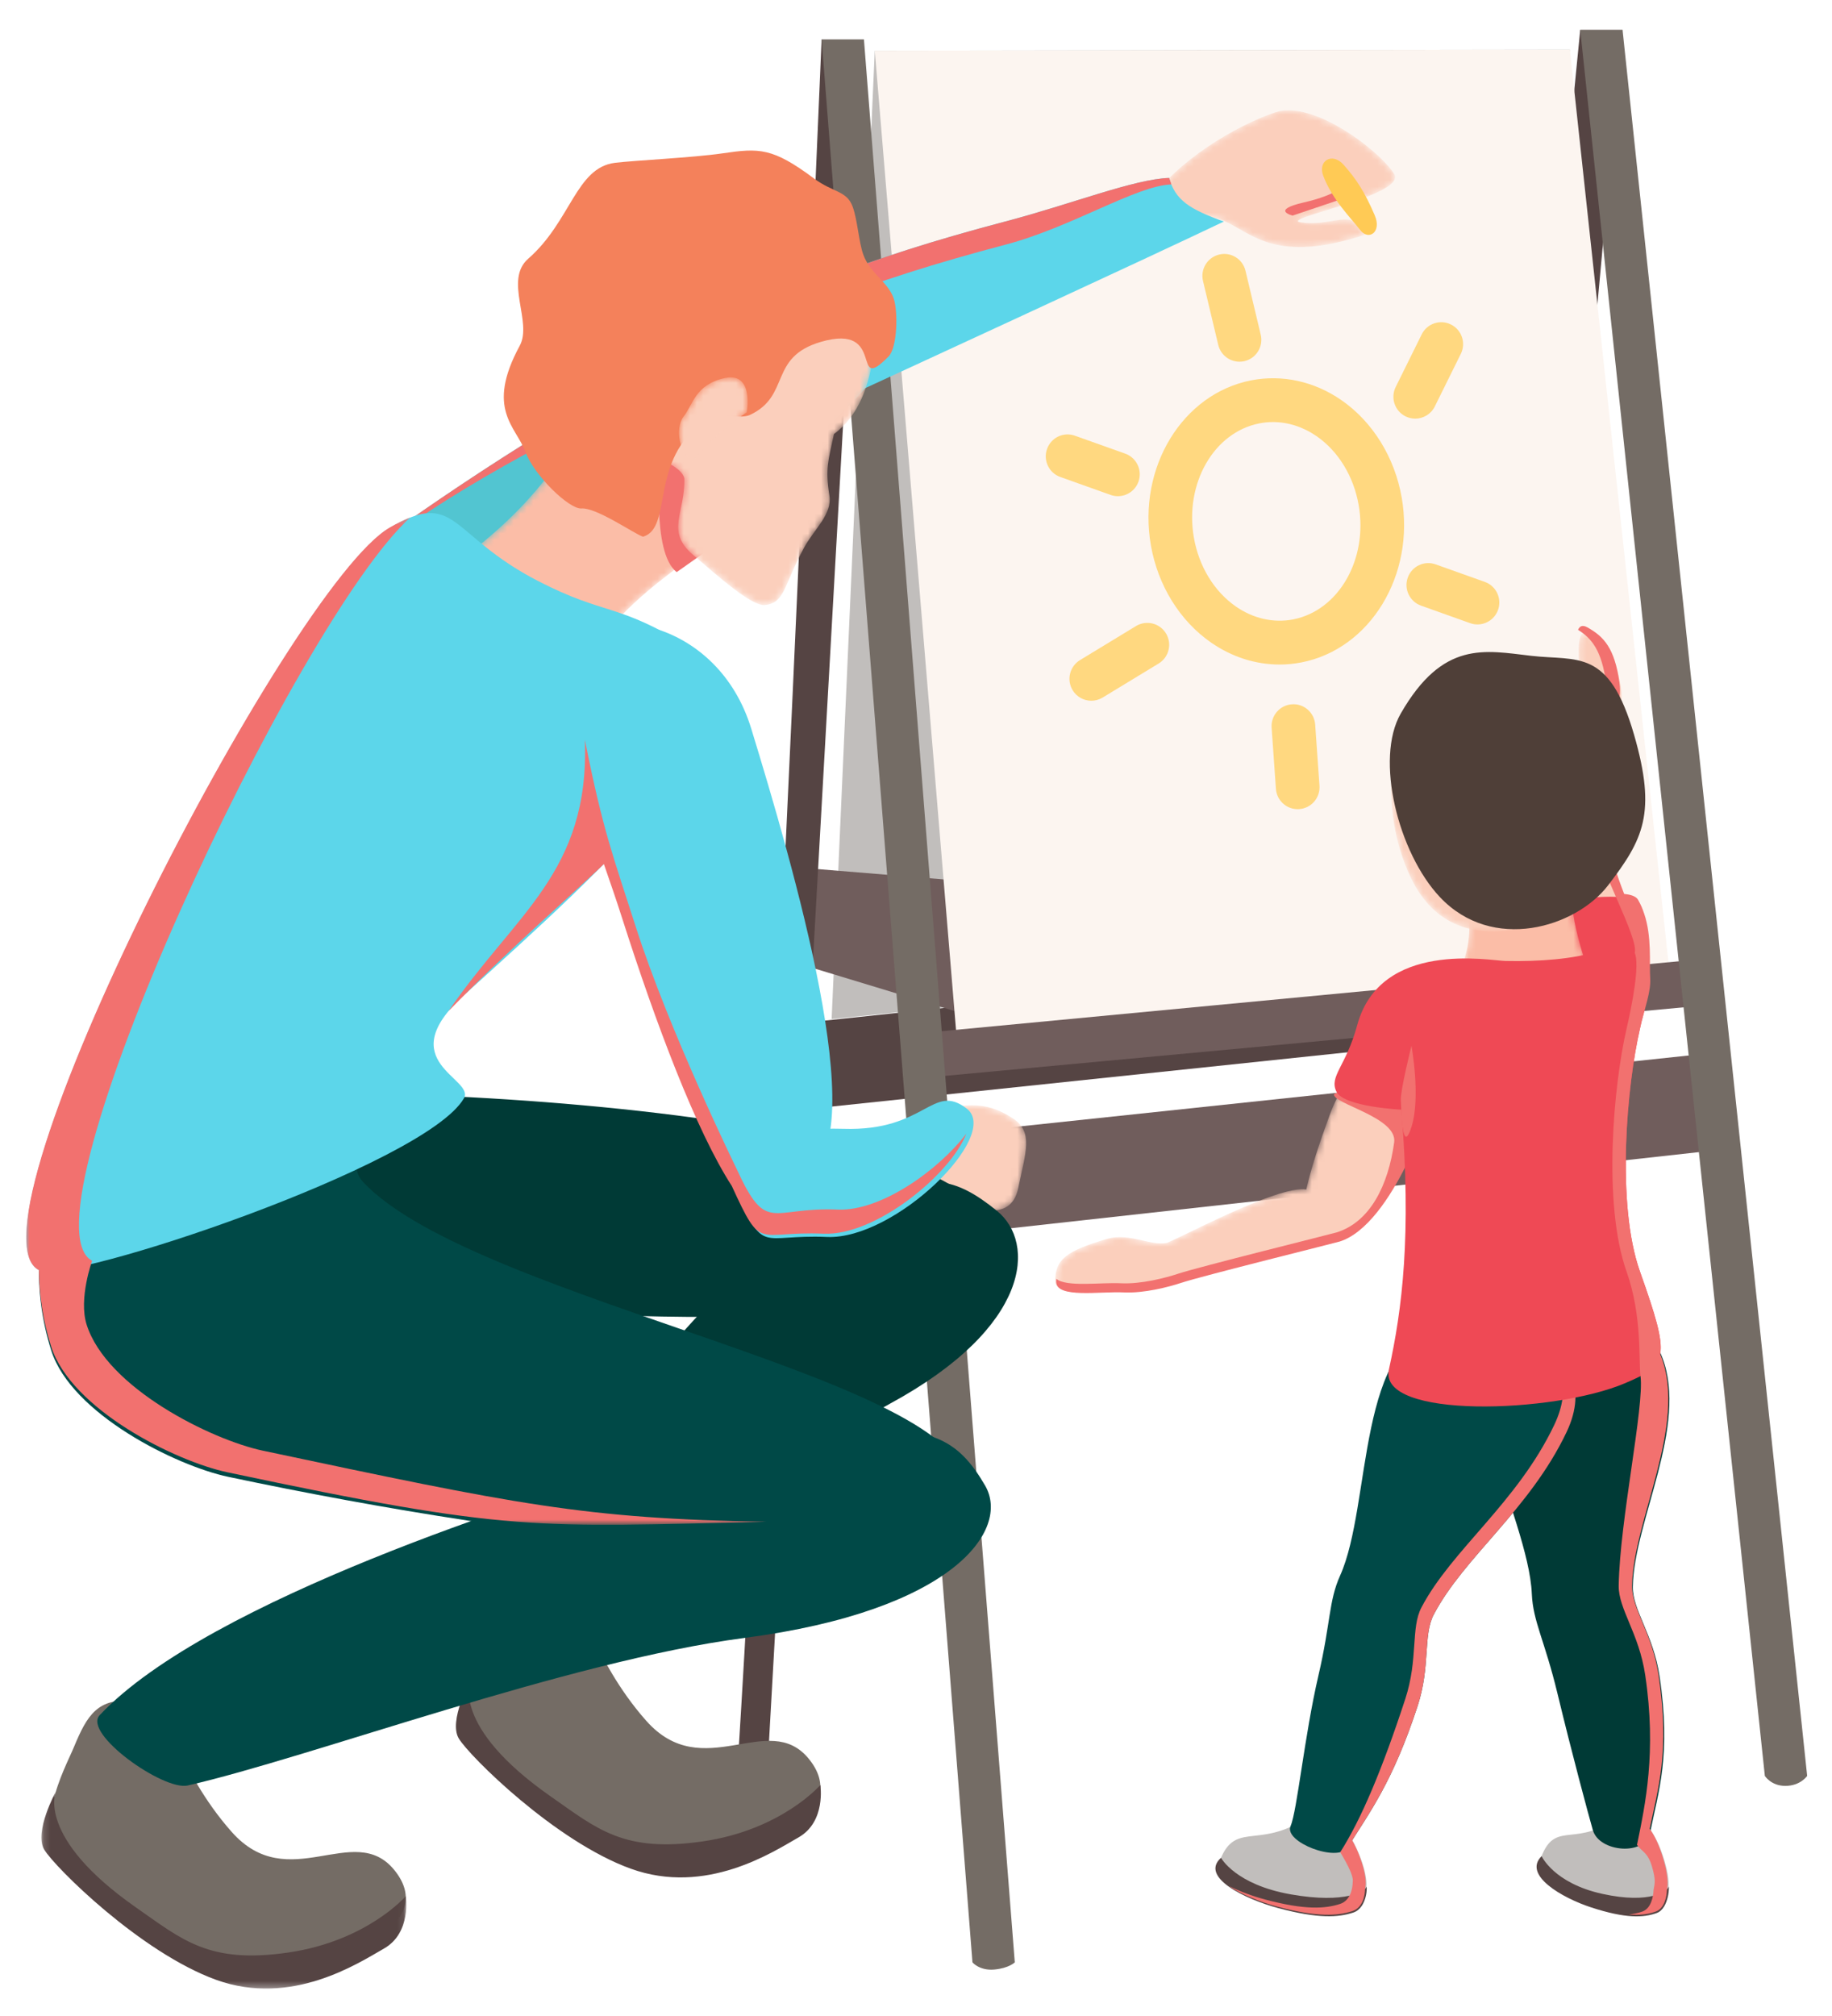 <svg height="308" viewBox="0 0 280 308" width="280" xmlns="http://www.w3.org/2000/svg" xmlns:xlink="http://www.w3.org/1999/xlink"><filter id="a" height="108%" width="108.8%" x="-4.4%" y="-4%"><feOffset dx="0" dy="2" in="SourceAlpha" result="shadowOffsetOuter1"/><feGaussianBlur in="shadowOffsetOuter1" result="shadowBlurOuter1" stdDeviation="2"/><feColorMatrix in="shadowBlurOuter1" result="shadowMatrixOuter1" type="matrix" values="0 0 0 0 0   0 0 0 0 0   0 0 0 0 0  0 0 0 0.5 0"/><feMerge><feMergeNode in="shadowMatrixOuter1"/><feMergeNode in="SourceGraphic"/></feMerge></filter><linearGradient id="b"><stop offset="0" stop-color="#fbcfbc"/><stop offset="1" stop-color="#fbcfbc"/></linearGradient><linearGradient id="c" x1="-.006%" x2="99.995%" xlink:href="#b" y1="49.998%" y2="49.998%"/><linearGradient id="d" x1="0%" x2="100%" xlink:href="#b" y1="49.999%" y2="49.999%"/><linearGradient id="e" x1=".002%" x2="99.999%" xlink:href="#b" y1="50.002%" y2="50.002%"/><linearGradient id="f"><stop offset="0" stop-color="#fbbda7"/><stop offset="1" stop-color="#fbbda7"/></linearGradient><linearGradient id="g" x1=".004%" x2="100.002%" xlink:href="#f" y1="50.002%" y2="50.002%"/><linearGradient id="h" x1="-.002%" x2="100.004%" xlink:href="#b" y1="49.999%" y2="49.999%"/><linearGradient id="i" x1="-0%" x2="99.996%" xlink:href="#b" y1="49.997%" y2="49.997%"/><linearGradient id="j" x1="-.001%" x2="100.002%" xlink:href="#b" y1="50.001%" y2="50.001%"/><linearGradient id="k" x1=".001%" x2="100%" xlink:href="#f" y1="50.002%" y2="50.002%"/><linearGradient id="l" x1=".001%" x2="99.999%" xlink:href="#b" y1="50.001%" y2="50.001%"/><linearGradient id="m" x1="20.424%" x2="79.216%" xlink:href="#b" y1="38.858%" y2="61.316%"/><mask id="n" fill="#fff"><path d="m4.465 8.017c-.793-.928-3.53-2.841-3.179-1.272.886 3.954 3.258 6.629 3.504 8.969.268 2.566-4.446 17.816-4.18 19.875 1.417 11.037 3.751 19.224 5.459 21.72 3.007 4.39 10.57-1.009 6.955-11.758-1.351-4.017-3.576-8.651-3.445-11.377.24-4.948.096-6.346.219-11.316.108-4.351-.327-4.839-.261-5.782.164-2.29 1.689-4.66 1.252-7.806-.735-5.292-2.327-7.019-4.809-8.433-.261-.15-.484-.218-.676-.218-1.481 0-.956 4.181-.839 7.396" fill="#fff" fill-rule="evenodd"/></mask><mask id="o" fill="#fff"><path d="m42.229 11.34c-1.608 4.385-2.88 8.255-3.579 11.392-4.388-.739-20.346 8.01-21.43 8.179-1.149.182-2.406-.121-3.741-.425-1.659-.375-3.439-.752-5.29-.206-6.097 1.807-7.969 3.07-7.893 6.502.042 1.883 3.643 1.764 7.012 1.645 1.2-.041 2.367-.085 3.337-.037 3.053.147 6.811-.819 8.728-1.454 3.077-1.023 23.532-6.069 24.186-6.275 8.066-2.542 14.512-21.017 14.794-25.064.201-2.886-1.923-4.673-4.783-4.673-3.693 0-8.61 2.977-11.339 10.415" fill="#fff" fill-rule="evenodd"/></mask><mask id="p" fill="#fff"><path d="m2.186 1.762c-2.323 3.146-1.008 1.967 1.181 9.7 2.193 7.733 9.838 15.706 14.905 12.996 3.315-1.774 2.853-7.306-1.8-14.748-3.513-5.625-8.545-9.078-11.799-9.078-1.054 0-1.921.364-2.488 1.131" fill="#fff" fill-rule="evenodd"/></mask><mask id="q" fill="#fff"><path d="m2.695.509s4.955 9.143-1.22 17.524c-6.175 8.378 24.953 8.189 22.128-.054-3.705-10.802-3.565-12.932-3.144-17.926-12.809 0-17.764.457-17.764.457" fill="#fff" fill-rule="evenodd"/></mask><mask id="r" fill="#fff"><path d="m3.25 8.787c-2.13 2.092-4.849 14.252.342 25.225 7.763 16.399 27.759 3.722 29.458 1.797 1.736-1.967 5.947-10.703 5.932-13.688-.039-8.562-3.826-16.795-11.993-20.13-1.972-.807-4.03-1.166-6.104-1.166-6.504 0-13.139 3.546-17.637 7.962" fill="#fff" fill-rule="evenodd"/></mask><mask id="s" fill="#fff"><path d="m5.094 1.211c-3.846.663-7.911 10.191-2.199 12.982 5.712 2.794 11.62 4.766 12.733-.693 1.116-5.459 2.382-8.557-.848-10.657-2.187-1.422-4.057-1.978-6.254-1.978-1.048 0-2.167.125-3.432.346" fill="#fff" fill-rule="evenodd"/></mask><mask id="t" fill="#fff"><path d="m.143.553h55.773v30.123h-55.773z" fill="#fff" fill-rule="evenodd"/></mask><mask id="u" fill="#fff"><path d="m19.896 1.173c-5.926 1.992-15.165 7.433-19.192 13.73-1.701 2.662.839 2.457 4.201 2.249 2.381-.144 5.174-.29 7.161.583 4.316 1.905 7.913 6.646 21.658 2.088-1.478-2.812-3.014-2.413-5.415-2.014-1.207.199-2.632.397-4.381.19-4.167-.497 16.133-4.091 14.157-7.407-1.764-2.959-10.155-9.729-16.152-9.729-.717 0-1.402.098-2.037.31" fill="#fff" fill-rule="evenodd"/></mask><mask id="v" fill="#fff"><path d="m20.365 3.479c-3.434 4.998-7.11 12.382-19.584 21.496-5.236 7.812 22.099 21.074 21.281 15.635-1.069-7.11 19.793-19.873 19.793-19.873s-8.747-20.363-16.672-20.363c-1.672.002-3.309.909-4.818 3.104" fill="#fff" fill-rule="evenodd"/></mask><mask id="w" fill="#fff"><path d="m1.748 17.807c-2.34 4.565-.132 14.982 1.01 19.384 1.118 4.304 17.786 5.732 18.833 9.88.145 5.313-2.905 8.074 1.311 11.678 3.703 3.159 8.959 7.899 10.998 7.688 3.124-.322 2.841-3.036 6.062-8.884 1.504-2.729 4.255-5.006 3.807-7.831-.661-4.137-.182-5.302.693-9.413 7.627-5.563 6.725-19.422 5.077-24.322-4.604-13.659-8.112-13.71-23.257-15.111-1.584-.147-3.033-.222-4.362-.222-11.39 0-14.161 5.422-20.172 17.151" fill="#fff" fill-rule="evenodd"/></mask><mask id="x" fill="#fff"><path d="m7.76.761c-4.539.999-4.864 4.121-6.244 5.824-1.133 1.399-1.137 4.999 1.283 6.896 3.367-4.155 8.335-7.5 8.335-7.5s.999-5.327-2.455-5.327c-.277 0-.583.034-.919.107" fill="#fff" fill-rule="evenodd"/></mask><mask id="y" fill="#fff"><path d="m0 .356h113.186v153.911h-113.186z" fill="#fff" fill-rule="evenodd"/></mask><g fill="none" fill-rule="evenodd" filter="url(#a)" transform="translate(4 2)"><g transform="translate(108)"><path d="m129.52.566s-15.187 151.684-18.741 226.08c-.044.889.771 1.894 2.835 1.034 1.721-.718 1.819-2.588 1.819-2.588l20.553-224.525z" fill="#554443"/><path d="m8.606 152.503 111.871-11.871.218 13.323-110.324 11.601z" fill="#554443"/><path d="m118.623 140.972-103.518 10.723 6.594-147.953 106.238-.16z" fill="#c1bebc"/><path d="m10.393 128.567 37.896 3.103 5.627 24.872-43.665-13.255z" fill="#705d5c"/><path d="m13.575 2.016s-7.546 179.004-12.813 263.446c-.055.867 1.044 2.026 2.984 1.272 1.389-.543 1.664-2.518 1.664-2.518l14.51-257.735z" fill="#554443"/><path d="m143.369 146.408-108.946 10.634-12.723-153.298 106.238-.162z" fill="#fcf5f0"/><path d="m28.336 153.882 118.526-11.238 1.249 6.992-119.776 11.113z" fill="#705d5c"/><path d="m30.986 169.455 117.126-12.412 1.68 14.737-116.628 12.9z" fill="#705d5c"/><path d="m13.575 2.016 23.054 293.792s1.081 1.301 3.355 1.093c2.215-.204 3.115-1.093 3.115-1.093l-23.057-293.792z" fill="#746c65"/><path d="m129.52.566 28.216 266.753s.952 1.526 3.126 1.526c2.322 0 3.342-1.526 3.342-1.526l-28.216-266.753z" fill="#746c65"/><g fill="#ffd880"><path d="m82.55 60.481c-.684 0-1.365.064-2.042.197-6.981 1.349-11.482 9.188-10.036 17.474.767 4.391 3.115 8.227 6.439 10.526 2.658 1.835 5.749 2.529 8.711 1.958 6.981-1.351 11.482-9.191 10.034-17.474-.767-4.393-3.112-8.229-6.439-10.528-2.049-1.415-4.357-2.153-6.666-2.153m1.013 37.045c-3.648.002-7.263-1.141-10.438-3.337-4.792-3.309-8.156-8.735-9.228-14.882-2.071-11.855 4.814-23.161 15.346-25.2 4.731-.915 9.619.155 13.763 3.02 4.788 3.309 8.151 8.733 9.226 14.882 2.071 11.858-4.814 23.164-15.346 25.198-1.103.215-2.213.32-3.322.32"/><path d="m77.44 51.262c-1.507 0-2.877-1.034-3.244-2.569l-2.331-9.769c-.428-1.798.677-3.602 2.47-4.034 1.793-.436 3.593.679 4.023 2.477l2.331 9.769c.428 1.8-.677 3.604-2.47 4.034-.262.061-.522.092-.78.092"/><path d="m58.86 71.806c-.371 0-.749-.059-1.118-.195l-7.691-2.739c-1.736-.618-2.643-2.531-2.025-4.272.616-1.745 2.525-2.663 4.261-2.032l7.691 2.739c1.736.62 2.645 2.531 2.027 4.272-.487 1.373-1.774 2.227-3.145 2.227"/><path d="m54.797 103.058c-1.129 0-2.23-.574-2.857-1.609-.957-1.581-.452-3.639 1.125-4.599l8.56-5.203c1.575-.953 3.628-.453 4.585 1.13.955 1.579.45 3.637-1.127 4.596l-8.558 5.201c-.542.328-1.138.484-1.728.484"/><path d="m86.333 119.624c-1.736 0-3.202-1.347-3.324-3.112l-.657-9.337c-.131-1.842 1.254-3.442 3.093-3.572 1.839-.142 3.436 1.259 3.565 3.103l.657 9.335c.129 1.844-1.256 3.442-3.095 3.574-.079.007-.159.009-.238.009"/><path d="m113.815 91.399c-.371 0-.749-.059-1.118-.193l-7.511-2.678c-1.736-.62-2.645-2.531-2.027-4.274.616-1.741 2.525-2.656 4.264-2.03l7.511 2.678c1.736.618 2.645 2.529 2.027 4.272-.487 1.371-1.774 2.225-3.145 2.225"/><path d="m104.301 59.959c-.5 0-1.005-.112-1.481-.348-1.651-.821-2.326-2.827-1.507-4.482l3.977-8.041c.817-1.658 2.82-2.336 4.473-1.511 1.651.821 2.326 2.827 1.507 4.482l-3.977 8.039c-.583 1.178-1.765 1.861-2.992 1.861"/></g><path d="m88.406 273.296c-7.597 5.339-11.188 1.069-13.645 6.206-1.782 3.725 2.365 5.632 10.757 7.248 8.39 1.614 13.33 1.323 10.565-6.51-2.957-8.38-7.678-6.944-7.678-6.944" fill="#c1bebc"/><path d="m74.618 279.831s2.186 4.097 10.676 5.588c8.488 1.491 11.408-.547 11.539-1.123.133-.576.266 3.158-2.001 3.902-2.265.745-5.354.959-11.456-.681-5.037-1.353-12.066-4.728-8.759-7.686" fill="#554443"/><path d="m135.783 273.266c-6.73 5.214-9.809.885-12.035 5.978-1.616 3.699 1.99 5.672 9.313 7.426 7.321 1.754 11.651 1.544 9.344-6.333-2.47-8.428-6.623-7.071-6.623-7.071" fill="#c1bebc"/><path d="m123.617 279.574s1.857 4.132 9.268 5.764c7.409 1.631 10.017-.482 10.141-1.055.124-.572.164 3.282-1.83 3.992-1.994.707-4.7.869-10.021-.872-4.39-1.436-10.493-4.927-7.557-7.828" fill="#554443"/><path d="m142.04 203.347c-4.949-12.795-13.92-11.45-22.888-5.378-11.301 7.645 2.451 29.52 2.968 41.531.183 4.246 1.955 7.084 3.91 15.186 2.226 9.221 4.724 18.501 5.421 20.923.981 3.401 8.029 3.966 8.743.399 1.26-6.309 3.265-11.853 1.444-23.945-.961-6.388-4.137-10.084-4.082-13.647.159-9.988 8.545-24.572 4.484-35.069" fill="#003a36"/></g><path d="m4.465 8.017c-.793-.928-3.53-2.841-3.179-1.272.886 3.954 3.258 6.629 3.504 8.969.268 2.566-4.446 17.816-4.18 19.875 1.417 11.037 3.751 19.224 5.459 21.72 3.007 4.39 10.57-1.009 6.955-11.758-1.351-4.017-3.576-8.651-3.445-11.377.24-4.948.096-6.346.219-11.316.108-4.351-.327-4.839-.261-5.782.164-2.29 1.689-4.66 1.252-7.806-.735-5.292-2.327-7.019-4.809-8.433-.261-.15-.484-.218-.676-.218-1.481 0-.956 4.181-.839 7.396" fill="url(#c)" mask="url(#n)" transform="translate(233 92)"/><path d="m42.229 11.34c-1.608 4.385-2.88 8.255-3.579 11.392-4.388-.739-20.346 8.01-21.43 8.179-1.149.182-2.406-.121-3.741-.425-1.659-.375-3.439-.752-5.29-.206-6.097 1.807-7.969 3.07-7.893 6.502.042 1.883 3.643 1.764 7.012 1.645 1.2-.041 2.367-.085 3.337-.037 3.053.147 6.811-.819 8.728-1.454 3.077-1.023 23.532-6.069 24.186-6.275 8.066-2.542 14.512-21.017 14.794-25.064.201-2.886-1.923-4.673-4.783-4.673-3.693 0-8.61 2.977-11.339 10.415" fill="url(#d)" mask="url(#o)" transform="translate(157 155)"/><g transform="translate(157 158)"><path d="m58.081.018c.046.331-15.178 4.795-15.204 5.163-.103 1.498 9.733 3.528 9.206 7.35-.911 6.574-3.669 12.134-8.776 13.749-.652.207-21.15 5.287-24.23 6.312-1.92.641-5.688 1.616-8.744 1.463-3.124-.153-8.304.621-9.882-.674-.007.153-.031.29-.027.454.057 2.566 6.667 1.435 10.369 1.618 3.056.148 6.822-.824 8.744-1.463 3.08-1.029 23.575-6.107 24.23-6.314 8.08-2.555 14.538-21.151 14.821-25.222.066-.94-.136-1.751-.506-2.435" fill="#f2716f"/><path d="m78.414 56.822c5.786-12.127-7.879-17.761-18.634-16.374-13.551 1.744-11.047 27.367-15.97 38.289-1.74 3.859-1.425 7.18-3.308 15.264-2.141 9.201-3.253 20.68-4.254 22.987-1.064 2.453 7.244 5.612 8.713 3.273 3.409-5.433 6.907-10.032 10.699-21.605 2.003-6.116.817-10.825 2.465-13.974 4.619-8.815 14.63-16.001 20.289-27.86" fill="#004947"/><path d="m73.46 42.509c4.008 2.754 5.957 7.18 3.074 13.222-5.661 11.861-15.67 19.047-20.289 27.862-1.648 3.146-.462 7.856-2.465 13.972-3.533 10.788-6.751 18.413-9.939 23.404.453.805 2.139 3.482 1.905 4.59-.011.909-.335 2.802-1.924 3.318-2.272.741-5.368.955-11.482-.678-1.791-.477-3.822-1.21-5.563-2.084 1.979 1.354 4.952 2.51 7.445 3.175 6.114 1.633 9.21 1.419 11.482.678 1.587-.517 1.913-2.409 1.924-3.318.234-1.108.037-2.605-.672-4.605-.405-1.138-.843-2.082-1.296-2.882 3.187-4.993 6.467-9.718 10.002-20.506 2.003-6.116.814-10.825 2.465-13.972 4.619-8.815 14.628-16.001 20.289-27.862 3.301-6.92.258-11.719-4.956-14.312" fill="#f2716f"/></g><path d="m2.186 1.762c-2.323 3.146-1.008 1.967 1.181 9.7 2.193 7.733 9.838 15.706 14.905 12.996 3.315-1.774 2.853-7.306-1.8-14.748-3.513-5.625-8.545-9.078-11.799-9.078-1.054 0-1.921.364-2.488 1.131" fill="url(#e)" mask="url(#p)" transform="translate(222 107)"/><path d="m241.332 155.658c1.852.705 5.062 1.077 6.271-6.873 1.205-7.95-.594-13.925-1.869-15.212-1.275-1.284-13.076-.223-13.635 1.333-.56 1.559 1.104 17.652 9.233 20.752" fill="#ef4955"/><path d="m2.695.509s4.955 9.143-1.22 17.524c-6.175 8.378 24.953 8.189 22.128-.054-3.705-10.802-3.565-12.932-3.144-17.926-12.809 0-17.764.457-17.764.457" fill="url(#g)" mask="url(#q)" transform="translate(216 129)"/><path d="m3.25 8.787c-2.13 2.092-4.849 14.252.342 25.225 7.763 16.399 27.759 3.722 29.458 1.797 1.736-1.967 5.947-10.703 5.932-13.688-.039-8.562-3.826-16.795-11.993-20.13-1.972-.807-4.03-1.166-6.104-1.166-6.504 0-13.139 3.546-17.637 7.962" fill="url(#h)" mask="url(#r)" transform="translate(208 96)"/><g transform="translate(199 91)"><path d="m47.651 62.137c2.232-9.596-4.208-12.557-6.697-11.741-3.319 1.087-8.623 1.54-13.886 1.421-2.318-.05-19.099-3.258-22.637 9.814-1.71 6.316-4.357 7.798-3.161 10.173 1.166 2.311 9.91 2.729 9.91 2.729 1.575 19.095.123 30.528-1.904 39.702-1.683 7.608 25.226 6.714 36.081 2.093 6.634-2.825 7.02-3.748 2.295-17.051-3.681-10.365-1.987-28.601 0-37.141" fill="#ef4955"/><path d="m49.142 184.4c1.254-6.138 3.118-11.697 1.35-23.515-.953-6.379-4.104-10.068-4.05-13.628.158-9.974 8.476-24.538 4.448-35.02-.05-.133-.108-.238-.158-.367.399-2.239-.672-5.795-3.081-12.581-3.681-10.365-1.987-28.601 0-37.141.784-3.374 1.688-5.655 1.562-7.682-.145-2.309.275-6.377-.921-9.876-.305-.89-.466-1.286-.936-2.121-.381-.68-1.499-.824-2.123-.897-1.244-3.219-2.026-5.616-1.946-7.258.245-4.964.098-6.368.223-11.358.111-4.367-.334-4.855-.267-5.802.167-2.298 1.722-4.675 1.276-7.838-.75-5.31-2.373-7.046-4.903-8.465-.739-.413-1.177-.21-1.43.374 2.175 1.369 3.603 3.23 4.29 8.091.446 3.162-1.109 5.539-1.276 7.838-.067.947.377 1.435.267 5.802-.126 4.99.022 6.394-.223 11.358-.134 2.738 6.262 14.035 5.605 16.252.812 1.857-.457 8.207-1.242 11.581-1.987 8.54-3.681 26.775 0 37.141 2.409 6.786 1.827 13.687 2.123 15.942.609 4.647-3.174 22.052-3.33 32.026-.056 3.56 3.094 7.249 4.047 13.628 1.768 11.818.004 19.832-1.248 25.973.748 1.058 1.651 1.133 2.277 3.285.587 2.016.466 2.502.249 3.606-.024.912-.332 2.806-1.716 3.298-.602.216-1.285.37-2.071.444 1.766.147 3.051-.063 4.114-.444 1.385-.492 1.692-2.386 1.716-3.298.217-1.104.069-2.613-.518-4.629-.626-2.152-1.363-3.661-2.11-4.719" fill="#f2716f"/><path d="m11.081 14.024c-3.967 6.91-.39 21.245 5.98 28.02 8.03 8.542 20.767 4.654 25.703-1.769 5.423-7.063 7.436-11.046 3.993-22.992-3.835-13.307-8.628-11.275-15.728-12.089-7.102-.816-13.496-2.41-19.948 8.83" fill="#4f3f38"/><path d="m12.726 64.78s-1.703 6.794-1.625 8.275c.078 1.478.18 8.673 1.625 4.118 1.445-4.557 0-12.393 0-12.393" fill="#f2716f"/></g><path d="m5.094 1.211c-3.846.663-7.911 10.191-2.199 12.982 5.712 2.794 11.62 4.766 12.733-.693 1.116-5.459 2.382-8.557-.848-10.657-2.187-1.422-4.057-1.978-6.254-1.978-1.048 0-2.167.125-3.432.346" fill="url(#i)" mask="url(#s)" transform="translate(136 164)"/><g transform="translate(1 153)"><path d="m6.321 109.861c-1.478 3.563-6.758 12.735-.804 18.401 12.456 11.852 11.571 13.287 28.449 13.905 16.878.618 27.446-5.967 21.28-13.493-6.164-7.524-16.157 3.995-24.834-5.798-8.675-9.788-9.399-19.464-14.935-20.001-5.536-.539-7.154 2.16-9.156 6.985" fill="#746c65"/><path d="m.578 9.452c-1.615-2.697 1.786-8.898 1.786-8.898s-3.161 6.983 12.288 17.768c7.097 4.952 11.127 8.6 23.19 6.854 12.063-1.749 17.993-8.616 17.993-8.616s.901 5.588-3.322 7.996c-3.941 2.248-14.135 8.951-25.662 4.786-11.527-4.165-24.664-17.201-26.272-19.889" fill="#554443" mask="url(#t)" transform="translate(1.186 116.132)"/><path d="m147.358 27.981c6.002 4.856 5.259 17.755-16.343 29.474-18.257 9.906-44.294 35.352-55.591 43.054-3.161-.022-7.812-8.311-10.227-11.304 9.431-12.985 33.144-42.783 40.355-49.093 9.156-8.013 15.084-9.339 22.056-13.27 9.01-5.077 13.471-3.94 19.75 1.139" fill="#003a36"/><path d="m69.678 92.881c-1.478 3.563-6.758 12.735-.804 18.399 12.454 11.852 11.571 13.287 28.449 13.905 16.878.618 27.446-5.964 21.28-13.491-6.166-7.527-16.157 3.992-24.834-5.798-8.675-9.79-9.399-19.464-14.937-20.003-5.534-.539-7.152 2.163-9.154 6.988" fill="#746c65"/><path d="m65.12 108.603c-1.615-2.695 1.786-8.898 1.786-8.898s-3.158 6.985 12.288 17.768c7.097 4.954 11.127 8.603 23.19 6.854 12.065-1.746 17.995-8.616 17.995-8.616s.898 5.588-3.322 7.998c-3.943 2.246-14.137 8.951-25.662 4.783-11.53-4.165-24.666-17.199-26.274-19.889" fill="#554443"/><path d="m19.085 12.169c-9.514 10.022-13.394 26.614 34.316 29.855 47.708 3.241 93.398 4.996 92.711-10.721-.925-21.088-122.061-24.366-127.027-19.133" fill="#003a36"/><g fill="#004947"><path d="m14.989 8.215c-8.979 5.158-18.069 22.431-12.155 41.113 3.064 9.676 19.079 17.617 27.05 19.3 46.79 9.893 108.298 17.672 112.413 2.489 4.566-16.837-74.559-29.013-91.833-47.568-3.716-3.99 4.249-11.19 4.463-13.875 1.443-18.104-37.992-2.579-39.94-1.459"/><path d="m145.563 69.962c3.923 6.758-4.822 19.103-36.805 23.281-27.033 3.534-66.214 18.237-85.072 22.541-3.683.841-16.085-7.936-13.453-10.741 16.71-17.797 67.74-33.553 79.883-37.292 15.422-4.746 23.042-4.045 33.455-5.539 13.46-1.928 17.888.681 21.993 7.75"/></g></g><path d="m19.896 1.173c-5.926 1.992-15.165 7.433-19.192 13.73-1.701 2.662.839 2.457 4.201 2.249 2.381-.144 5.174-.29 7.161.583 4.316 1.905 7.913 6.646 21.658 2.088-1.478-2.812-3.014-2.413-5.415-2.014-1.207.199-2.632.397-4.381.19-4.167-.497 16.133-4.091 14.157-7.407-1.764-2.959-10.155-9.729-16.152-9.729-.717 0-1.402.098-2.037.31" fill="url(#j)" mask="url(#u)" transform="translate(171 12)"/><g transform="translate(46 23)"><path d="m62.31 154.736s-.394-9.829 16.597-9.278c12.65.409 13.574-7.146 18.858-3.079 5.283 4.063-10.961 20.047-21.359 19.601-10.396-.442-9.419 2.902-14.096-7.244" fill="#5cd6ea"/><path d="m10.767 84.188c-10.01-3.136-17.23-18.114-1.575-29.341 19.561-14.03 62.069-41.122 71.18-33.688 2.845 2.318 8.777-1.8 6.436 4.292-3.032 7.894-17.524 19.402-36.224 33.178-11.489 8.467-34.579 27.198-39.816 25.558" fill="#52c5d1"/><path d="m77.788 34.348c8.74-4.017 47.588-21.913 59.268-27.504-5.286-1.878-7.43-3.3-8.374-6.663-5.38.19-14.932 3.999-25.009 6.65-31.271 8.224-49.233 17.351-44.394 23.776 8.729 11.594 13.642 5.978 18.51 3.741" fill="#5cd6ea"/><path d="m11.269 54.073c.703-.503 1.43-1.012 2.177-1.522 12.816-8.758 31.924-18.385 47.652-25.059 5.796-5.349 21.026-11.447 42.587-17.115 10.078-2.65 19.955-9.011 25.337-9.201-.129-.538 0 0-.3-.916-.009-.028-.02-.052-.028-.079-5.38.188-14.93 3.999-25.009 6.65-21.561 5.668-36.791 11.766-42.587 17.115-16.645 7.065-39.142 21.753-51.895 30.9-7.378 5.29-9.671 11.414-8.99 16.741.552-4.386 5.27-13.365 11.055-17.513" fill="#f2716f"/></g><path d="m20.365 3.479c-3.434 4.998-7.11 12.382-19.584 21.496-5.236 7.812 22.099 21.074 21.281 15.635-1.069-7.11 19.793-19.873 19.793-19.873s-8.747-20.363-16.672-20.363c-1.672.002-3.309.909-4.818 3.104" fill="url(#k)" mask="url(#v)" transform="translate(65 57)"/><g transform="translate(80 65)"><path d="m1.502 29.995c6.274-7.397 24.255-4.196 29.315 12.322 6.326 20.641 18.58 62.457 8.648 67.78-3.102 1.663-2.333 10.242-7.158 6.418-6.254-4.958-14.313-25.586-20.696-45.428-3.923-12.193-13.39-37.222-10.109-41.092" fill="#5cd6ea"/><path d="m16.977 1.543s-1.487 13.876 2.451 16.863l5.546-3.911-3.058-14.407z" fill="#f2716f"/></g><path d="m1.748 17.807c-2.34 4.565-.132 14.982 1.01 19.384 1.118 4.304 17.786 5.732 18.833 9.88.145 5.313-2.905 8.074 1.311 11.678 3.703 3.159 8.959 7.899 10.998 7.688 3.124-.322 2.841-3.036 6.062-8.884 1.504-2.729 4.255-5.006 3.807-7.831-.661-4.137-.182-5.302.693-9.413 7.627-5.563 6.725-19.422 5.077-24.322-4.604-13.659-8.112-13.71-23.257-15.111-1.584-.147-3.033-.222-4.362-.222-11.39 0-14.161 5.422-20.172 17.151" fill="url(#l)" mask="url(#w)" transform="translate(79 22)"/><path d="m94.272 78c4.648-1.353.823-11.677 9.426-17.7 2.211-1.547 5.256-.126 6.949-.922 6.24-2.936 2.794-8.804 10.813-11.147 10.192-2.979 4.417 8.264 10.357 2.219 1.321-1.345 1.466-6.78.777-8.839-.859-2.565-3.6-3.779-4.652-6.721-.689-1.929-.876-5.23-1.607-7.272-.903-2.526-2.981-2.162-5.93-4.356-6.321-4.707-8.345-4.662-13.984-3.833-4.47.656-13.469 1.081-16.421 1.443-5.989.737-6.731 8.94-13.27 14.656-3.734 3.262.68 9.648-1.29 13.281-5.273 9.724-.572 12.33.876 16.251 1.325 3.581 6.667 8.752 8.541 8.621 2.285-.163 7.938 3.785 9.415 4.322" fill="#f4815b"/><path d="m7.76.761c-4.539.999-4.864 4.121-6.244 5.824-1.133 1.399-1.137 4.999 1.283 6.896 3.367-4.155 8.335-7.5 8.335-7.5s.999-5.327-2.455-5.327c-.277 0-.583.034-.919.107" fill="url(#m)" mask="url(#x)" transform="translate(99 53)"/><g transform="translate(0 20)"><path d="m1.944 170.048c4.223 2.26 58.991-16.004 64.954-26.237 1.785-3.065-11.237-5.58 0-15.757 21.347-19.335 49.181-44.037 34.438-53.191-11.036-6.851-12.703-4.734-23.108-10.102-13.679-7.057-12.379-14.096-22.663-8.127-15.314 8.892-65.928 106.829-53.622 113.413" fill="#5cd6ea"/><g fill="#f2716f"><path d="m36.203 142.95c-7.947-1.684-23.912-9.612-26.964-19.27-1.259-3.977.845-9.745.835-9.75-11.753-6.289 31.176-97.801 48.641-113.575-.935.363-1.972.873-3.181 1.575-15.314 8.892-65.931 106.829-53.624 113.413.009.007.026.007.037.011.041 3.745.586 7.647 1.846 11.622 3.053 9.66 19.018 17.587 26.964 19.27 43.718 9.255 46.592 8.334 82.43 7.564-27.938-.459-38.371-2.688-76.982-10.861" mask="url(#y)" transform="translate(0 54.688)"/><path d="m124.065 160.796c-10.343-.442-10.858 3.874-15.51-6.276 0 0-10.3-21.011-15.407-36.988-3.434-10.738-4.97-14.492-7.759-28.508.765 20.258-10.69 26.578-20.839 41.451 8.716-9.008 20.848-19.58 23.744-22.47 1.072 3.135 1.721 4.915 2.815 8.345 5.11 15.975 11.293 32.447 16.756 40.869v.011c4.652 10.152 3.678 6.808 14.022 7.252 7.971.341 19.388-9.078 21.803-15.275-4.336 5.661-13.128 11.867-19.624 11.589"/><path d="m193.564 8.936s-3.454-.825 1.721-2.01 6.528-2.756 6.953-3.463c.427-.709-.129 2.594-.129 2.594z"/></g><path d="m203.873 11.128c-1.445-1.89-4.24-4.581-5.637-8.288-.854-2.264 1.368-3.644 3.125-1.66 1.889 2.131 3.203 4.088 4.763 7.742 1.087 2.546-.943 3.916-2.251 2.207" fill="#ffca55"/></g></g></svg>